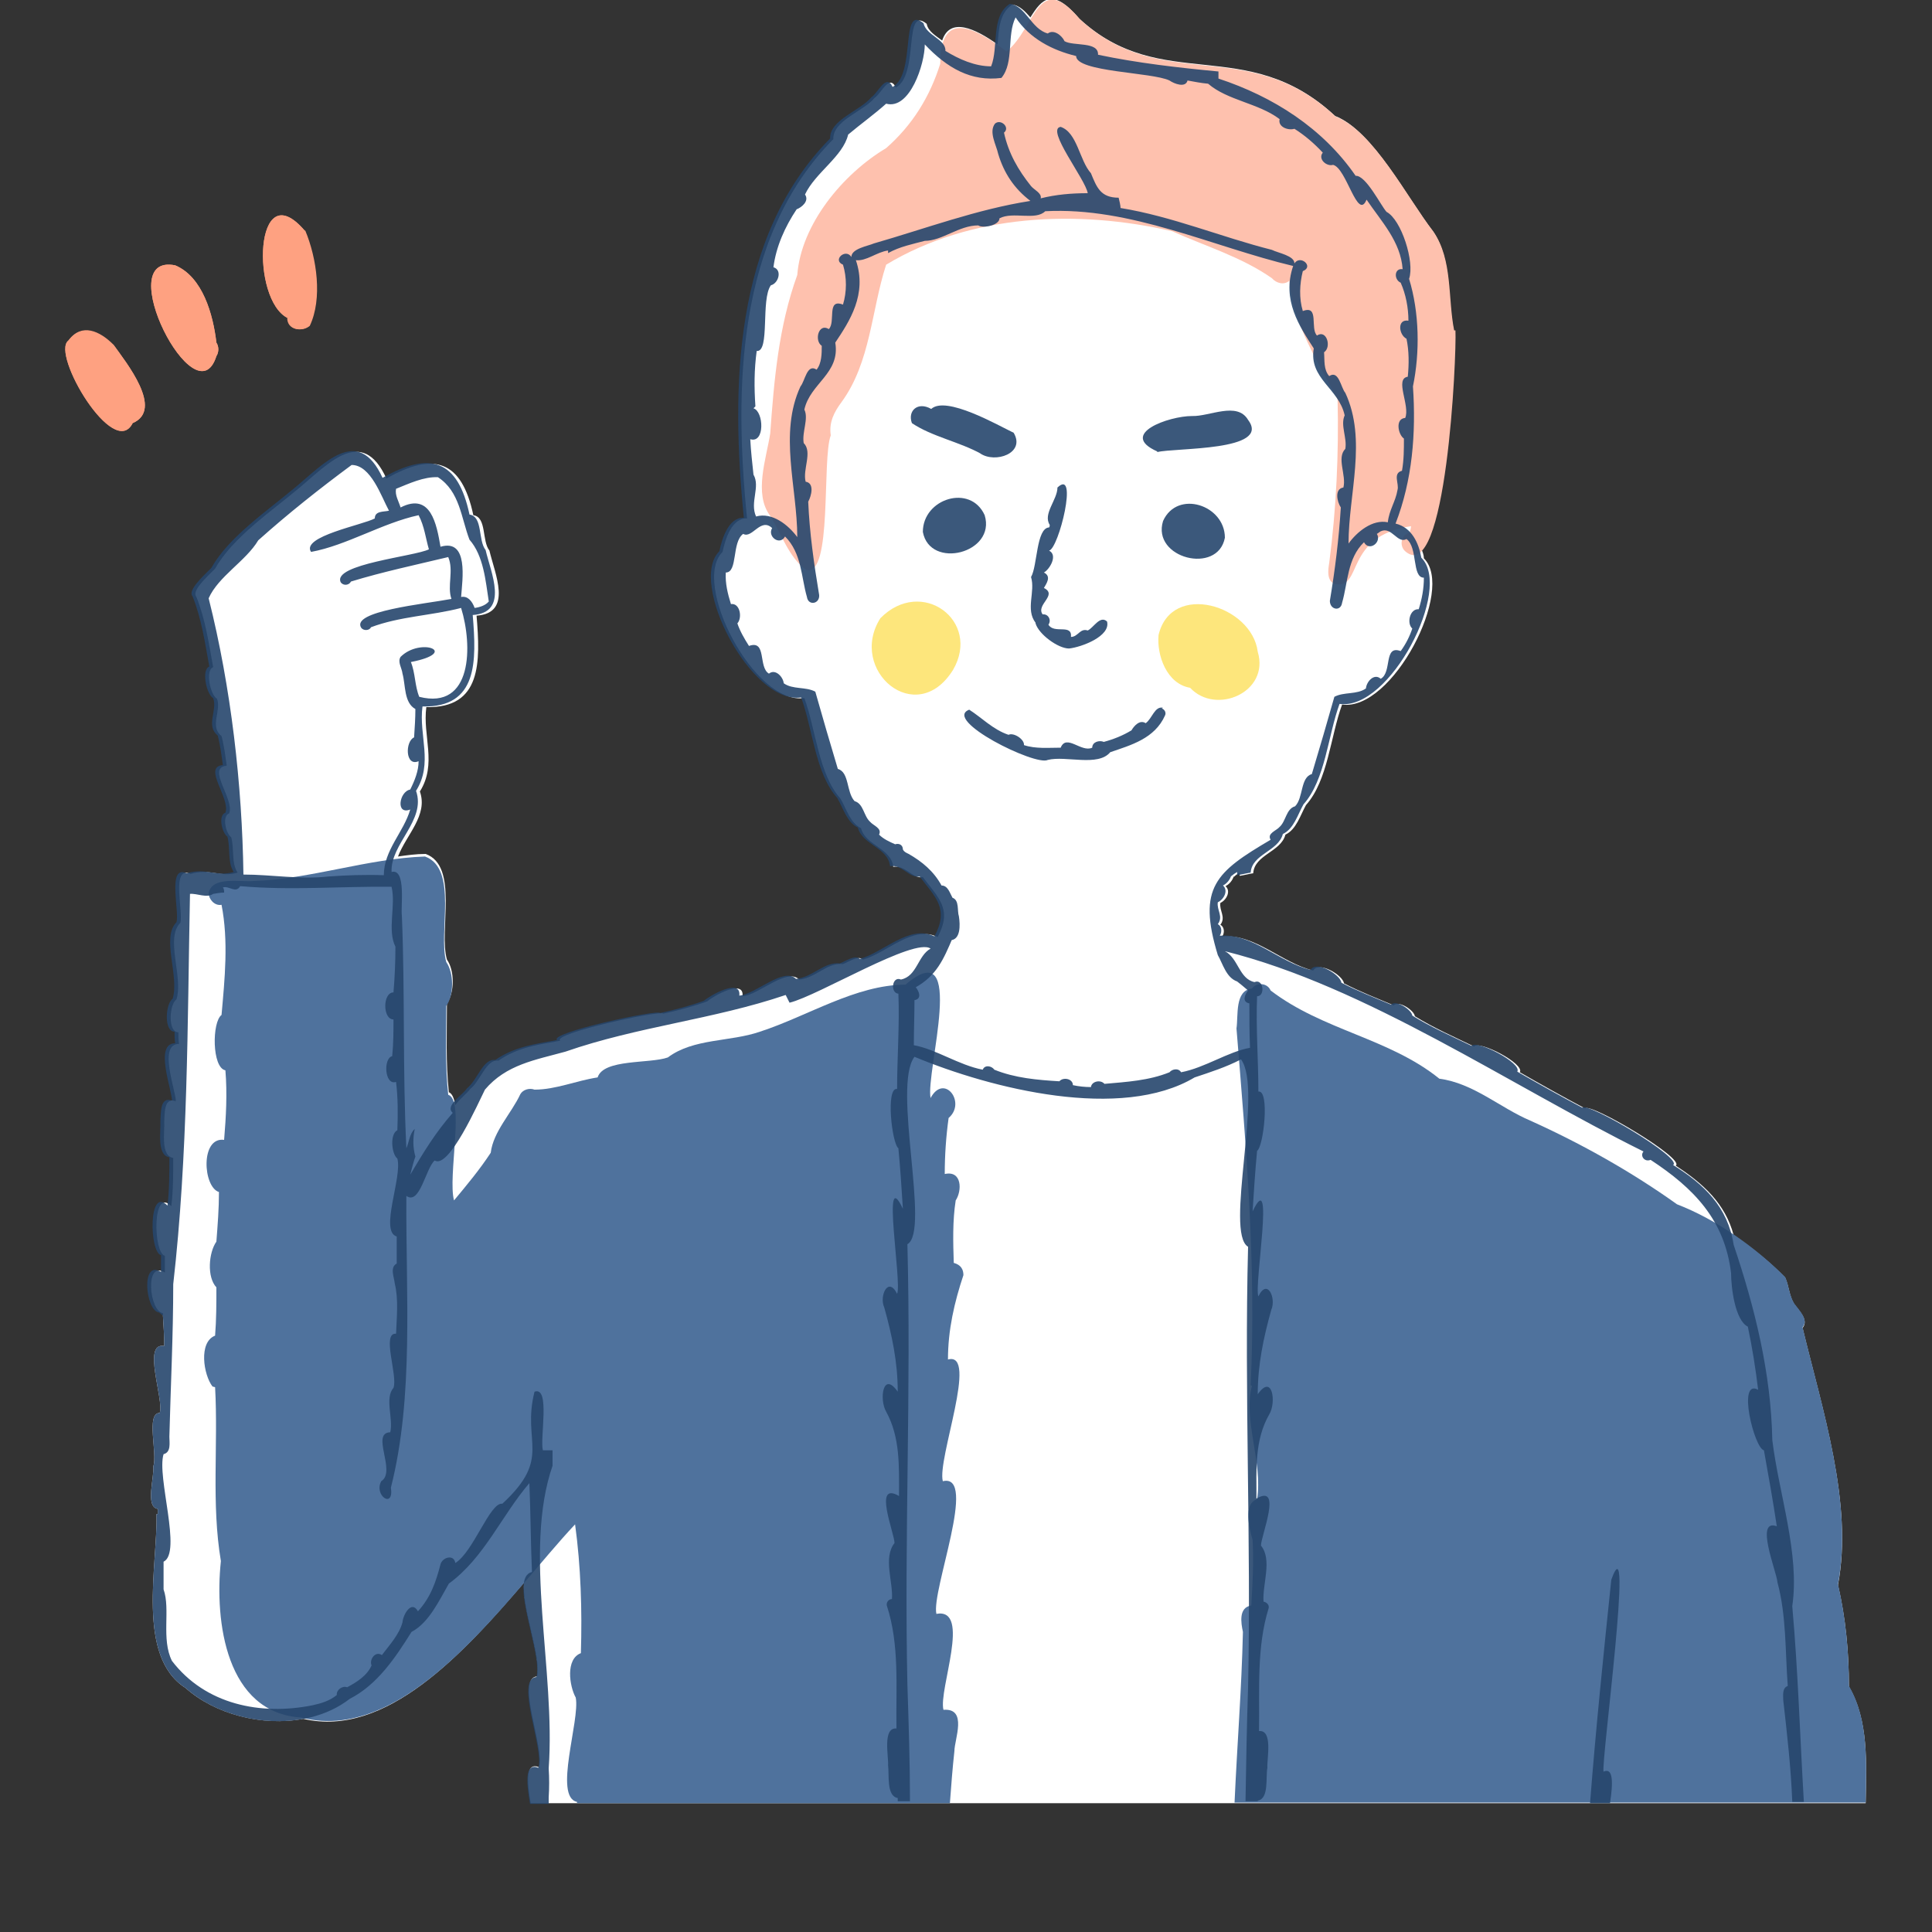 <?xml version="1.0" encoding="UTF-8"?>
<svg xmlns="http://www.w3.org/2000/svg" version="1.1" viewBox="0 0 300 300">
  <rect x="0" y="0" width="300" height="300" fill="#333333" stroke="none"/>
  <defs>
    <style>
      .cls-1 {
        fill: #fea181;
      }

      .cls-2 {
        fill: #4f729d;
      }

      .cls-3 {
        fill: #fff;
      }

      .cls-4 {
        fill: #fec1ae;
      }

      .cls-5 {
        fill: #26466d;
        opacity: .9;
      }

      .cls-6 {
        fill: #fde67c;
      }
    </style>
  </defs>
  <!-- Generator: Adobe Illustrator 28.6.0, SVG Export Plug-In . SVG Version: 1.2.0 Build 709)  -->
  <g>
    <g id="_レイヤー_1" data-name="レイヤー_1">
      <g>
        <g>
          <path class="cls-1" d="M10.6,52.9c-2.7,2.1,7.1,18.6,10,12.8,4.9-2.1-1-9.4-3-12.2-2.1-2.1-4.9-3.4-6.9-.7Z"/>
          <path class="cls-1" d="M33.6,55.3c.4-.6.4-1.5,0-2.1,0,0,0,0,0,0-.5-4.3-2.1-10.2-6.4-12-10.1-2,3.2,24.2,6.4,14.1Z"/>
          <path class="cls-1" d="M44.6,49.4h0s0,0,0,0c0,1.8,2.2,2.2,3.4,1.2,2-4.2,1.1-10.5-.7-14.8-7.8-9.1-8.4,10.8-2.6,13.6Z"/>
          <path class="cls-3" d="M25.3,204.3c.1,1.6.2,3.1.2,4.7-3.5-.6,0,8.3-.7,10.4-2.2,0-.3,6.4-1,8.3.2,1.6-1.3,6.3.7,6.6,0,.3,0,.5,0,.8,0,0-.1,0-.2,0,.2,7.9-3.2,22.1,4.5,27,4.6,4.1,11.9,6,18.3,4.8,12.8,3,24.8-10.1,34.3-21.2-.5,3.6,2.7,11.6,2,14.6-3.4.3,1.2,11.1.3,14.1-2.1-.8-1.9,2.1-1.3,5.6h207.3c.1-6.1.5-12.8-2.6-18.1,0-5.3-.5-10.6-1.7-15.8,2.4-12.6-2.5-27.4-5.5-39.9,1-1.2-.5-2.6-1.3-3.7-.8-1.3-.8-2.8-1.4-4.1-2.3-2.4-5.1-4.6-8-6.6-1.3-4.9-4.7-8-9-10.8,1.6-1-13.2-9.8-14.1-8.9-3.4-1.8-6.8-3.7-10.1-5.6.8-1.3-6.3-5-7.1-4-3.1-1.5-6.3-2.9-9.2-4.7-.1-.9-2.5-2.5-3.3-1.7-2.6-1.1-5.2-2.1-7.7-3.4-.2-1.3-3.9-3.5-4.8-2-4.9-1.2-9-5.7-14.1-5.3.4-.6.3-1.5-.3-1.8.9-1.2-.2-2.2,0-3.4.9-.4,1.7-1.8.8-2.6.6-.3,1.1-.9,1.3-1.6,0,0,0,.2,0,.2.2-.3.6-.5.9-.7,0,.2,0,.4,0,.5.7-.1,1.4-.3,2.1-.4.2-2.9,4.3-3.3,5-6,1.7-.8,2.3-3,3.2-4.6,3.4-3.8,3.8-10.7,5.6-15.6,7.8,1.1,17.6-17.9,12.7-22.7,0-.5-.2-1-.4-1.5,4.1-5.1,5.2-30.8,5-34-1-5-.2-10.9-3.2-15.3-4.1-5.3-9.3-15.6-15.2-17.9-13.7-12.8-26.9-3.3-39.7-15.1-4.2-4.9-5.8-3.1-7.6-.2-.8-.9-1.6-1.8-2.8-2-2,1.3-2.1,3.8-2.3,6.2-3.5-2.5-7.4-4.3-8.6-.6-.9-.7-2.2-1.4-2.4-2.6-3.7-3-1.1,7.9-4.8,9.9-1-2.2-2.3,1-3.3,1.6-1.7,2.1-6.5,3.5-6.4,6.4-15.1,15.3-15.4,38.8-13.4,58.9-2.4-.1-3.4,3.3-3.8,5.2-4.9,4.8,4.9,23.8,12.7,22.7,1.8,4.9,2.2,11.8,5.6,15.6.9,1.5,1.5,3.8,3.2,4.6.7,2.7,4.7,3.1,5,6,1.9-.3,3,1.9,4.6,1.6,2.5,3.3,4.6,5,2.3,9.3-3.9-1.9-7.9,2.5-11.6,3.5-.7-.7-2.3.4-3.1.7-2.4-.3-4.3,2.2-6.8,2.4-1.9-1.9-6.3,2.4-8.8,2.6.3-2.8-4.6,0-5.5.8-2.2.8-4.5,1.4-6.8,1.9-.3-.6-17.4,3.1-16,4.2-3.3.6-6.6,1-9.6,3.1-1.9-.3-2.8,3.2-4.4,4.4-.4.6-1.7,1.6-2.3,2.5-.2-1.1-.5-1.8-1-2-.5-4.6-.3-9.2-.3-13.8,1.2-1.7,1.2-5.1,0-6.8-1.3-4.5,1.9-14.5-3.3-16.4-1.5,0-2.9.2-4.3.4,1.3-3.4,4.7-6.4,3.4-10.1,2.7-4.3.4-8.6,1-13.1,8.6.2,8.4-7,7.8-14.2,5.7-.4,2.8-6.6,2-10.1-1.2-1.5-.4-5.2-2.5-5.5-1.8-8.5-6.1-9.9-13.5-5.7-3.8-8.3-9.1-2.2-13.7,1.6-4.3,3.6-10.2,7.6-12.9,12.4-1.4,1.4-3.7,3.5-2.9,4.4,1.4,3.5,1.9,7.1,2.6,10.9-1.3.5-.4,4.4.6,4.9.7,1.9-1.2,4.3.7,5.8.4,1.5.6,3.1.8,4.6-3.2.3,1.2,5.1.4,7.4-1.2.4-.5,3.2.3,3.7.5,1.7,0,4.1,1,5.5-2.6.8-4.4-.7-7.3.2-3.1-1.4-1.1,5.9-1.6,7.6-2.4,2.4.5,8.4-.6,11.9-1.1.7-1.4,5.1.3,5.1,0,.6,0,1.2.1,1.8-3.3,0-.5,7.2-.5,8.9-1.9-.7-1.7,2-1.8,3.2.1,1.5-.6,5.3,1.4,5.6,0,2.5,0,5-.3,7.5-3-3.1-2.8,7.3-1,7.7,0,.9,0,1.7,0,2.6-3.2-2-2.4,6.1-.3,6.3Z"/>
        </g>
        <g>
          <path class="cls-1" d="M17.5,53.6c-2.1-2.1-4.9-3.4-6.9-.7-2.7,2.1,7.1,18.6,10,12.8,4.9-2.1-1-9.4-3-12.2Z"/>
          <path class="cls-1" d="M33.6,55.3c.4-.6.4-1.5,0-2.1,0,0,0,0,0,0-.5-4.3-2.1-10.2-6.4-12-10.1-2,3.2,24.2,6.4,14.1Z"/>
          <path class="cls-1" d="M47.3,35.8c-7.8-9.1-8.4,10.8-2.6,13.6h0s0,0,0,0c0,1.8,2.2,2.2,3.4,1.2,2-4.2,1.1-10.5-.7-14.8Z"/>
          <path class="cls-2" d="M33.4,215.4c.5,9-.6,18.1.9,27-1,9.4.8,23.6,12.5,24.3,16.8,4.4,32.4-19.3,42.5-30,.9,6.6,1.1,13.3.9,20-2.4.9-1.8,5.1-.8,6.9.7,3.5-3.5,15.4.2,16.2,0,0,0,.1,0,.2h57.9c.2-2.7.4-5.4.7-8.1,0-1.8,2.1-6.7-1.7-6.4-.8-3.1,4.4-15.9-1.1-14.9-.8-3.6,6.5-21.9,1-20.6-.9-3.4,5.6-20.2.8-18.9,0-4.6,1-8.9,2.4-13.1,0-.9-.4-1.6-1.5-1.9-.1-3.2-.2-6.5.3-9.7,1-1.5,1-4.7-1.7-4.1,0-2.9.2-5.8.6-8.7,2.8-2.4-.7-7-2.8-3.1h0c-.8-4,5.8-25.9-3.9-17.6-7.7,0-15.2,4.9-22.6,7.3-4.6,1.6-10.3,1-14.3,4-2.8,1-10,.2-10.9,3.1-3.3.5-6.5,1.9-9.8,1.9-.8-.3-1.8,0-2.2.7-1.4,3-4.2,5.8-4.6,9.1-1.7,2.6-3.7,5-5.7,7.4-1-3.7,1.7-15.6-.9-16.4-.5-4.6-.3-9.2-.3-13.8,1.2-1.7,1.2-5.1,0-6.8-1.3-4.5,1.9-14.5-3.3-16.4-8.9.3-17.7,3.5-26.6,3.8-2.1.2-6.5-.8-7,1.9,0,.9.9,2,2,1.8,1.1,5.6.5,11.5,0,17.1-1.5,1.1-1.5,8.2.6,8.6.3,3.6.1,7.2-.2,10.8-3.7-.5-3.3,7.3-.8,8.1,0,2.6-.2,5.1-.4,7.7-1.2,1.7-1.5,5.5,0,7.1,0,2.5,0,5-.2,7.5-2.6,1-1.8,6.1-.4,7.9Z"/>
          <path class="cls-2" d="M194.4,215.2c-1.4,5.3,1.7,11.8.8,17.6-2.2.7-1.2,4.6-.7,6.3.2,3.4,0,6.8-.2,10.2-2,.3-1.6,2.7-1.3,4.1-.2,8.8-.9,17.6-1.3,26.5h98c.1-6.1.5-12.8-2.6-18.1,0-5.3-.5-10.6-1.7-15.8,2.4-12.6-2.5-27.4-5.5-39.9,1-1.2-.5-2.6-1.3-3.7-.8-1.3-.8-2.8-1.4-4.1-4.6-4.6-10.6-8.9-16.8-11.3-7-5-14.8-9.4-22.8-13-4.7-2-8.8-5.8-14.1-6.5-7.8-6.3-18.1-7.5-26.2-13.7-.5-1.2-2.2-1.3-2.9-.3-2.7.3-2.1,4.2-2.4,6.2,1.5,18.4,3.1,36.9,2.2,55.4Z"/>
          <path class="cls-6" d="M195.3,101.2c-.9-7.2-13.4-11-15.4-2.6-.3,3.2,1.3,7.6,4.9,8.2,4,4.3,12.4.7,10.5-5.6Z"/>
          <path class="cls-6" d="M148,104c4.4-7.6-4.9-14.5-11.3-8-5.1,8.1,5.6,17.2,11.3,8Z"/>
          <path class="cls-4" d="M225.8,51.3c-1-5-.2-10.9-3.2-15.3-4.1-5.3-9.3-15.6-15.2-17.9-13.7-12.8-26.9-3.3-39.7-15.1-6.6-7.8-6.9,1.4-11.4,5-4.6-3.5-10.3-6.8-10.3,1.9-1.6,5.1-4.3,9.5-8.4,13.1-6.7,4-13.2,11.8-13.8,19.7-2.9,8-3.6,16.3-4.2,24.6-.6,3.9-2.6,9.4,0,12.8,1.7,2.7,2.9,6.5,5.6,8.4,4.1,1.1,2.4-17.2,3.8-20.9-.3-2,.5-3.6,1.7-5.2,4.5-6.2,4.6-14.2,6.9-21.3,13.1-7.9,29.7-8.6,44.4-5.2,5.1,2.3,10.8,4,15.5,7.3.7.8,1.9,1.1,2.7.4.7,6.9,4.4,12.5,7.5,18.4.2,8.4-.2,17-1.3,25.4-.2,1.2-.4,2.8.9,3.3,4.4.8,1.3-7.4,11.8-9,0,.3-.1.6-.2,1-1.3.3-1.7,2-.7,2.9,6.4,5.6,8-30.4,7.8-34.3Z"/>
        </g>
        <g>
          <path class="cls-5" d="M152.4,70.4h-.2c2.3,1.6,7.1,0,5.2-3.2-2.5-1.2-10.5-5.8-12.8-3.7-2.1-1.2-3.7.3-3,2.2,3.1,2.1,7.4,2.9,10.8,4.8Z"/>
          <path class="cls-5" d="M179.7,70.2c2.7-.7,17.8-.1,14.1-5-1.7-2.9-6-.5-8.7-.6-3.6,0-11.5,2.8-5.4,5.5Z"/>
          <path class="cls-5" d="M180.6,109.9c-1.3-.3-1.7,1.7-2.7,2.4-.9-.6-1.8.4-2.2,1.1-1.3.8-2.8,1.4-4.3,1.8-.7-.3-1.8,0-1.8.9-1.7.8-4-2.2-4.9,0-1.9,0-3.9.2-5.7-.4.1-.9-1.6-2-2.4-1.6-2.4-.8-4.2-2.7-6.1-3.9-4.2,1.6,10.3,8.8,12.2,7.8,2.8-.7,7.8,1.1,9.7-1.2,3.2-1.1,6.9-2.1,8.5-5.7.2-.4,0-.9-.5-1.1Z"/>
          <path class="cls-5" d="M152.9,80c-2.2-4.9-9.6-2.6-9.6,2.6,1.1,5.9,11.4,3.3,9.6-2.6Z"/>
          <path class="cls-5" d="M190.2,83.5c0-5.1-7.4-7.5-9.6-2.6-1.8,5.8,8.5,8.4,9.6,2.6Z"/>
          <path class="cls-5" d="M160.8,96.8c.5,1.7,3.5,3.9,5.2,3.9,1.9-.2,6.5-1.9,5.9-4.2-1.1-1-2.1,1-3,1.4-1.2-.4-1.5,1-2.6,1,.2-2.1-2.6-.4-3.5-1.9.5-.7,0-1.7-.9-1.6-1.1-1.5,2.4-3,.2-4.1.4-.7,1.2-1.8,0-2.4.9-.5,2.2-2.7.8-3.4,1.5-.3,4.6-12.9,1.3-9.8,0,1.9-2.3,4.1-1.2,5.8,0,.1,0,.3-.1.4-2,.1-1.8,6-2.8,7.7.7,2.3-.9,5,.7,7.1Z"/>
          <path class="cls-5" d="M250,280c.5-3.2.5-5.6-1-4.9-.4-1.4,4.8-39.8,1.2-29.8-1.2,11.5-2.4,23.1-3.3,34.7h3.1Z"/>
          <path class="cls-5" d="M25.3,204.3c.1,1.6.2,3.1.2,4.7-3.5-.6,0,8.3-.7,10.4-2.2,0-.3,6.4-1,8.3.2,1.6-1.3,6.3.7,6.6,0,.3,0,.5,0,.8,0,0-.1,0-.2,0,.2,7.9-3.2,22.1,4.5,27,6.5,5.8,18.4,7.2,25.5,1.7,4.3-2.2,7.1-6.4,9.6-10.4,2.7-1.4,4.3-4.9,5.8-7.5,5.5-4,8.2-10.6,12.5-15.6.2,4.7.2,9.1.4,13.8-3.7.9,1.7,12.6.7,16.3-3.4.3,1.2,11.1.3,14.1-2.1-.8-1.9,2.1-1.3,5.6h2.9c0-.3,0-.6,0-1,0,0,0,0,0,0,.1-1.5.1-3,0-4.5h0c1.1-15.1-4-33.7.6-47,0-.8,0-1.6,0-2.4-.5,0-1,0-1.5,0-.5-1.8,1.2-10-1.3-9.1-2,7.9,2.8,10.2-5,17.4-1.9-.3-4.5,7.5-7.3,9.2-.2-1.4-2-.9-2.3.2-.7,2.7-1.5,5.1-3.5,7.3-1-1.8-2.3.5-2.4,1.7-.5,1.9-2,3.5-3.2,5.1-1-.7-2,.7-1.6,1.6-.7,1.6-2.3,2.6-3.8,3.4-.7-.3-1.7.4-1.6,1.2-1.1.9-2.4,1.3-3.8,1.6-8,1.6-16.6-.1-21.8-6.9-1.7-3.4-.2-8-1.3-11.1,0-1.4,0-2.8,0-4.3,2.9-1.4-1.1-13.2,0-16.7,1.2-.3.9-1.8.9-2.7.2-7.9.6-15.7.6-23.7,2.3-20.2,2.2-40.3,2.6-60.6,1.1-.1,2.6.7,3.6,0,0,0,0,0,0,0,.6-.1,1.2-.2,1.7-.2,0-.3,0-.6-.2-.8,1-.3,2,1,2.7-.2,7.9.7,15.7,0,23.5.1.7,2.9-.7,6.7.6,9.3,0,2.4-.1,4.7-.3,7.1-1.7,0-1.7,4.2,0,4.2,0,1.9,0,3.7-.2,5.7-1.4.3-1.2,4.6.6,4,.3,2.5.3,5,.2,7.5-1.2.6-.9,3.7,0,4.4.8,2.9-2.8,11.3-.1,12.1,0,1.4,0,2.8,0,4.2-1.1.6-.4,2.1-.3,3.1.6,2.5.3,5.2.2,7.8-2.3-.2.3,6.5-.4,8.4-1.4,1.6,0,4.8-.5,6.9-3.1.1,1,6.1-1.4,7.6-1.2,2.2,2,4.4,1.5,1,3.6-14.2,2.3-30.1,2.4-45.3,2.1,1.5,3-4.3,4.4-5.5,2.2,1.4,6.8-9,7.8-11,3.3-3.9,7.8-4.6,12.5-5.9,11.2-3.9,23-5,34.2-8.8.2.4.4.8.6,1.2,4.5-1.1,19.4-10.2,21.9-8.4-2,1.1-2.1,4.3-4.6,4.8-1.4-.6-1.7,2.1-.4,2.2.2,4.9-.2,9.9-.2,14.8-1.8-.3-.8,8.5.2,9.2.3,3.1.5,6.3.7,9.4-3.4-7.2-.1,11.5-.9,13.2-1.4-2.8-2.8.4-2,2.1,1.2,4.3,2.1,8.5,2.1,13.1-2.3-3.3-2.9,1.2-1.8,3.1,2.2,4,2,8.5,2,13.1-4.1-2.4-.7,5.8-.7,7.3-1.8,2.3-.2,6-.4,8.7-.5,0-.9.5-.8,1,2,6.1,1.4,12.7,1.5,19.1-2.2-.2-1.2,4.4-1.3,5.7.2,1.4-.3,4.8,1.5,5.1,0,.2,0,.3,0,.5h1.9c0-6-.2-12-.4-18.1-.5-22.9.6-45.5,0-68.4,3.6-2-2.4-24.5,1.1-29.1,12,5,32.1,10,43.5,3.2,2.4-.8,4.9-1.6,7.2-2.8,3.5,4.7-2.6,26.9,1.1,29.1-.6,22.9.5,45.5,0,68.4-.2,5.9-.3,11.8-.4,17.7h1.9s0,0,0-.1c1.8-.3,1.2-3.7,1.5-5.1-.1-1.4.9-5.9-1.3-5.7.1-6.4-.4-13,1.5-19.1.1-.5-.3-.9-.8-1-.2-2.7,1.4-6.5-.4-8.7,0-1.5,3.4-9.7-.7-7.3,0-4.6-.3-9.1,2-13.1,1.1-1.8.5-6.4-1.8-3.1,0-4.6.9-8.8,2.1-13.1.8-1.8-.6-5-2-2.1-.7-1.7,2.6-20.5-.9-13.2.2-3.1.4-6.3.7-9.4,1-.6,2-9.5.2-9.2,0-4.9-.4-9.9-.2-14.8,1.3,0,1-2.8-.4-2.2-2.4-.5-2.5-3.7-4.6-4.8,22,5.5,44,20.7,65,31.1-.6.7.2,1.7,1.1,1.3,6.7,4.4,11.5,9.3,12.5,17.6,0,2.2.6,7.3,2.6,8.3.7,3.3,1.2,6.5,1.6,9.8-3.3-1.8-.6,9.1.9,9.4.7,3.9,1.4,7.8,2,11.8-3.5-1.3,0,7.1.1,8.7,1.4,5.2,1.2,10.8,1.6,16.1-.9.3-.7,1.5-.7,2.2.6,5.3,1.2,10.5,1.4,15.8h1.8c-.6-10.1-.9-20.3-1.8-30.4,1.2-8.1-2.1-17.5-3.1-25.8-.2-10.4-2.7-20.5-6-30.3-.9-5.9-4.6-9.4-9.4-12.4,1.6-1-13.2-9.8-14.1-8.9-3.4-1.8-6.8-3.7-10.1-5.6.8-1.3-6.3-5-7.1-4-3.1-1.5-6.3-2.9-9.2-4.7-.1-.9-2.5-2.5-3.3-1.7-2.6-1.1-5.2-2.1-7.7-3.4-.2-1.3-3.9-3.5-4.8-2-4.9-1.2-9-5.7-14.1-5.3.4-.6.3-1.5-.3-1.8.9-1.2-.2-2.2,0-3.4.9-.4,1.7-1.8.8-2.6.6-.3,1.1-.9,1.3-1.6,0,0,0,.2,0,.2.2-.3.6-.5.9-.7,0,.2,0,.4,0,.5.7-.1,1.4-.3,2.1-.4.2-2.9,4.3-3.3,5-6,1.7-.8,2.3-3,3.2-4.6,3.4-3.8,3.8-10.7,5.6-15.6,7.8,1.1,17.6-17.9,12.7-22.7-.4-2.3-1.5-4.7-4-5.3,2.6-6.7,3.2-14,2.7-21.3,1.1-5.3,1-11.5-.6-16.7.9-2.6-1.2-9.2-3.5-10.4-.9-1-3.2-5.7-4.8-5.6-5.1-7.4-12.8-12.3-21.3-15.1,0-.4,0-.7,0-1.1-6.3-.6-12.5-1.3-18.7-2.6.1-2.1-3.8-1.3-5.2-2.1-.4-.9-1.7-1.9-2.6-1.2-2.6-.7-3.4-4.3-5.9-4.6-3,1.9-1.7,6.7-2.9,9.7-2.5,0-5-1.1-7.1-2.4.1-1.8-3-2.4-3.4-4.3-3.7-3-1.1,7.9-4.8,9.9-1-2.2-2.3,1-3.3,1.6-1.7,2.1-6.5,3.5-6.4,6.4-15.1,15.3-15.4,38.8-13.4,58.9-2.4-.1-3.4,3.3-3.8,5.2-4.9,4.8,4.9,23.8,12.7,22.7,1.8,4.9,2.2,11.8,5.6,15.6.9,1.5,1.5,3.8,3.2,4.6.7,2.7,4.7,3.1,5,6,1.9-.3,3,1.9,4.6,1.6,2.5,3.3,4.6,5,2.3,9.3-3.9-1.9-7.9,2.5-11.6,3.5-.7-.7-2.3.4-3.1.7-2.4-.3-4.3,2.2-6.8,2.4-1.9-1.9-6.3,2.4-8.8,2.6.3-2.8-4.6,0-5.5.8-2.2.8-4.5,1.4-6.8,1.9-.3-.6-17.4,3.1-16,4.2-3.3.6-6.6,1-9.6,3.1-1.9-.3-2.8,3.2-4.4,4.4-.6,1-3.5,2.7-2.2,3.8-2.7,3.1-4.4,5.9-6.6,9.6.3-1.2.6-2.3.8-2.8h0c-.4-1.4-.4-2.9-.1-4.3-.8.7-.9,2.1-1.3,3-.6-12-.2-24.1-.7-36.1-.2-1.4.7-7.4-1.6-6.8-.2-4.4,5.4-8,3.8-12.6,2.7-4.3.4-8.6,1-13.1,8.6.2,8.4-7,7.8-14.2,5.7-.4,2.8-6.6,2-10.1-1.2-1.5-.4-5.2-2.5-5.5-1.8-8.5-6.1-9.9-13.5-5.7-3.8-8.3-9.1-2.2-13.7,1.6-4.3,3.6-10.2,7.6-12.9,12.4-1.4,1.4-3.7,3.5-2.9,4.4,1.4,3.5,1.9,7.1,2.6,10.9-1.3.5-.4,4.4.6,4.9.7,1.9-1.2,4.3.7,5.8.4,1.5.6,3.1.8,4.6-3.2.3,1.2,5.1.4,7.4-1.2.4-.5,3.2.3,3.7.5,1.7,0,4.1,1,5.5-2.6.8-4.4-.7-7.3.2-3.1-1.4-1.1,5.9-1.6,7.6-2.4,2.4.5,8.4-.6,11.9-1.1.7-1.4,5.1.3,5.1,0,.6,0,1.2.1,1.8-3.3,0-.5,7.2-.5,8.9-1.9-.7-1.7,2-1.8,3.2.1,1.5-.6,5.3,1.4,5.6,0,2.5,0,5-.3,7.5-3-3.1-2.8,7.3-1,7.7,0,.9,0,1.7,0,2.6-3.2-2-2.4,6.1-.3,6.3ZM117.3,63.1c-.2-2.9-.2-5.7.2-8.6,2.1.2.6-8,2.2-10.2,1.2-.3,1.8-2.4.4-2.8.4-3.2,1.8-6.3,3.6-9,.8-.3,2-1.3,1.3-2.3,1.6-3.4,5.9-5.9,6.7-9.3,1.9-1.6,4-3.1,5.9-4.8,3.7,1,6-6.2,6-9.2,3.5,3.7,7.2,5.8,11.9,5.2,2-2.4.8-6.6,2.2-9.4,2.2,3.3,5.7,5.1,9.4,6,0,2.5,11.8,2.5,14.5,3.8.7.5,2.5,1.2,2.8,0,1.1.2,2.1.4,3.2.5,3,2.6,7.8,3,11.1,5.5-.3,1.2,1.3,1.8,2.3,1.5,1.6,1,3.1,2.3,4.4,3.7-.8,1,.6,2.2,1.6,1.9,2.1.5,3.8,8.8,5.2,5.4,2.3,3.4,5.3,6.5,5.6,10.8-1.3-.2-1.4,1.6-.3,2.1.8,1.8,1.2,3.9,1.2,5.9-1.8-.3-1.5,2.2-.3,2.8.4,1.9.4,3.9.2,5.9-2.1.3.4,4.5-.4,6.4-1.6.1-1.1,2.6-.2,3.2,0,1.7,0,3.3-.3,5-1.5.4-.4,2-.7,3-.3,1.8-1.3,3.1-1.5,5-2.4-.5-4.8,1.5-6.1,3.3,0-7.7,2.9-16.1-.5-23.4-.7-.8-1-3.6-2.5-2.6-.9-1-.7-2.5-.8-3.7,1.2-.8.4-3.6-1.1-2.6-1.1-1.1.4-4.8-2.2-3.8-.6-2-.5-4.2,0-6.2,1.8-.7-.4-2.6-1.3-1.2,0-1.2-2.5-1.6-3.5-2.1-7.9-2-15.5-5.2-23.5-6.5,0-.4-.2-1.2-.3-1.6-2.8,0-3.4-1.6-4.3-3.8-1.8-2-2.1-6.3-4.7-7.2-2.4.3,3.9,8.2,4.2,10.3-2.5,0-4.9.2-7.3.8.2-.8-1-1.3-1.5-1.9-2-2.5-3.5-5.1-4.2-8.3,1-.8-.5-2.2-1.4-1.4-1,1.3.2,3.3.5,4.7.9,3,2.5,5.4,5,7.3-8.3,1.3-16.3,4.3-24.3,6.6-.9.4-3.5.8-3.5,2.1-.9-1.4-3,.5-1.3,1.2.6,2,.6,4.2,0,6.2-2.6-1-1.1,2.7-2.2,3.8-1.6-1-2.3,1.8-1.1,2.6,0,1.2,0,2.7-.8,3.7-1.5-1-1.8,1.8-2.5,2.6-3.4,7.3-.5,15.7-.5,23.4-1.4-1.9-3.9-3.9-6.4-3.2-1-2.2.7-4.6-.4-6.5-.2-1.9-.4-3.6-.5-5.5,2.3.7,2.1-4.3.5-4.8ZM147.5,146c1.7,0,1.6-2.4,1.4-3.7-.3-.9.1-2.5-1-2.9-.4-.7-.7-1.9-1.7-1.9-1.2-2.2-3-3.7-5.1-4.9-.4-.2-.7-.3-.9-.7,0-.7-.6-1-1.2-.8-.9-.4-1.8-.8-2.5-1.5.5-1-.9-1.4-1.4-2-1-.9-1-2.8-2.4-3.2-1.3-1.4-.8-4.5-2.6-5-1.2-4-2.4-8.1-3.5-12-1.5-.8-3.5-.3-4.9-1.3-.1-1-1.3-2.3-2.3-1.5-1.7-1-.3-5.3-3.1-4.3-.7-1.1-1.4-2.3-1.8-3.5.8-.9.4-3.2-1-3-.5-1.6-.9-3.2-.8-4.9,1.9,0,.9-4.7,2.7-6,1.4.8,2.7-2.6,4.5-.9-.8,1.3,1.2,2.8,2,1.3,2.6,2.6,2.5,6.3,3.4,9.4.2,1.4,2,1.1,1.9-.3-.8-4.8-1.5-9.7-1.7-14.5.5-.9,1-2.9-.4-3.1-.5-1.9,1.1-4.6-.3-6-.3-1.7.8-3.8.1-5.2.9-4.1,5.6-5.6,4.8-10.4,2.2-3.3,5-7.5,3.2-12.8,1.6.2,3.3-1.3,5-1.5,0,.1,0,.3,0,.4,1.8-1,3.8-1.4,5.7-1.9,2.7,0,5.3-2.4,8.3-2.4.7.5,3.3,0,3.3-1.1,2.1-1.1,5.6.4,7.1-1.1,13.3-.7,25.9,5.5,38.5,8.5-1.8,5.3,1,9.4,3.2,12.8-.8,4.7,3.9,6.2,4.8,10.4-.7,1.5.4,3.5.1,5.2-1.4,1.4.2,4.1-.3,6-1.4.2-1,2.2-.4,3.1-.3,4.9-.9,9.7-1.7,14.5,0,1.4,1.7,1.7,1.9.3.9-3.1.8-6.9,3.4-9.4.8,1.5,2.8,0,2-1.3.2-.1.4-.3.6-.4h0c1.7-.8,2.6,2,4,1.2,1.8,1.3.8,6,2.7,6,0,1.7-.3,3.3-.8,4.9-1.4-.1-1.9,2.2-1,3-.4,1.2-1,2.4-1.8,3.5-2.7-1-1.3,3.3-3.1,4.3-1-.9-2.2.4-2.3,1.5-1.4,1-3.4.5-4.9,1.3-1.1,3.9-2.3,8-3.5,12-1.8.5-1.3,3.7-2.6,5-1.4.4-1.4,2.3-2.4,3.2-.5.6-2,1-1.4,2-8.5,5-11.4,7.4-8.2,17.9,0,0,0,0,0,0,0,0,0,0,0,0,0,0,0,0,0,0,.8,1.4,1.3,3.5,3,4.1.4.3,1,.8,1.7,1.4-.5.6-1,1.8.2,2,0,2.3,0,4.6.1,6.9-3.4.6-7,3.1-10.7,3.8-.4-.7-1.4-.5-1.8,0-3.2,1.3-6.7,1.5-10.1,1.8-.6-.7-2-.4-2.1.5-.9,0-1.9-.1-2.8-.3,0-1-1.5-1.3-2.1-.6-3.4-.2-6.9-.5-10.1-1.8-.4-.6-1.5-.8-1.8,0-3.7-.7-7.3-3.2-10.7-3.8,0-2.3.1-4.6.1-7,1.2-.2.7-1.4.2-2,3.2-1.8,4.3-4.3,5.7-7.6ZM61.5,75.9c2-.8,4.3-1.9,6.5-1.8,3.4,2.2,3.6,6.3,4.9,9.7,2.2,2.5,2.5,6.4,3,9.6-.5.6-1.4.9-2.2,1-.4-1.1-1.1-1.9-2.1-1.7.2-2.7,1.2-9.1-3.2-7.8-.6-3.5-1.5-8.5-6.2-6.1-.3-1-.9-1.9-.7-2.9ZM32.4,92.9c1.5-3.4,5.8-5.8,7.7-9,4.7-4.2,9.5-8,14.5-11.7,3,0,4.6,4.9,5.8,7.1-.8.2-2.2,0-2.2,1.2-1.8,1-11.5,2.8-9.9,5.2,5.5-1,11.1-4.5,16.7-5.7.9,1.7,1.1,3.6,1.6,5.3-2.2,1.1-15,2.3-13.7,5.1.4.6,1.3.5,1.6-.1,4.9-1.5,10.1-2.6,15.1-3.8.9,2.1-.2,4.5.5,6.5-4.2.8-15.7,1.9-14,4.5.4.5,1.3.4,1.5-.1,4.5-1.7,9.4-1.8,14-3,1.8,5.8,1.8,15.9-6.5,13.8-.7-1.7-.6-3.7-1.3-5.4,7.7-1.5,1.5-3.9-1.6-.8-.5.8.2,1.7.3,2.6.5,1.8.2,4.5,2,5.5,0,1.5-.1,2.8-.2,4.4-1.4.6-1.4,4.6.7,3.7,0,1.5-.6,3-1.3,4.4-1.7.3-2.3,4,0,3.1-1,3.5-4.1,6.3-4.1,10.2-2.9-.1-5.8,0-8.6.2-4.4.5-8.8-.3-13.2-.3-.2-13.9-1.9-29-5.4-42.9Z"/>
        </g>
      </g>
    </g>
  </g>
</svg>
